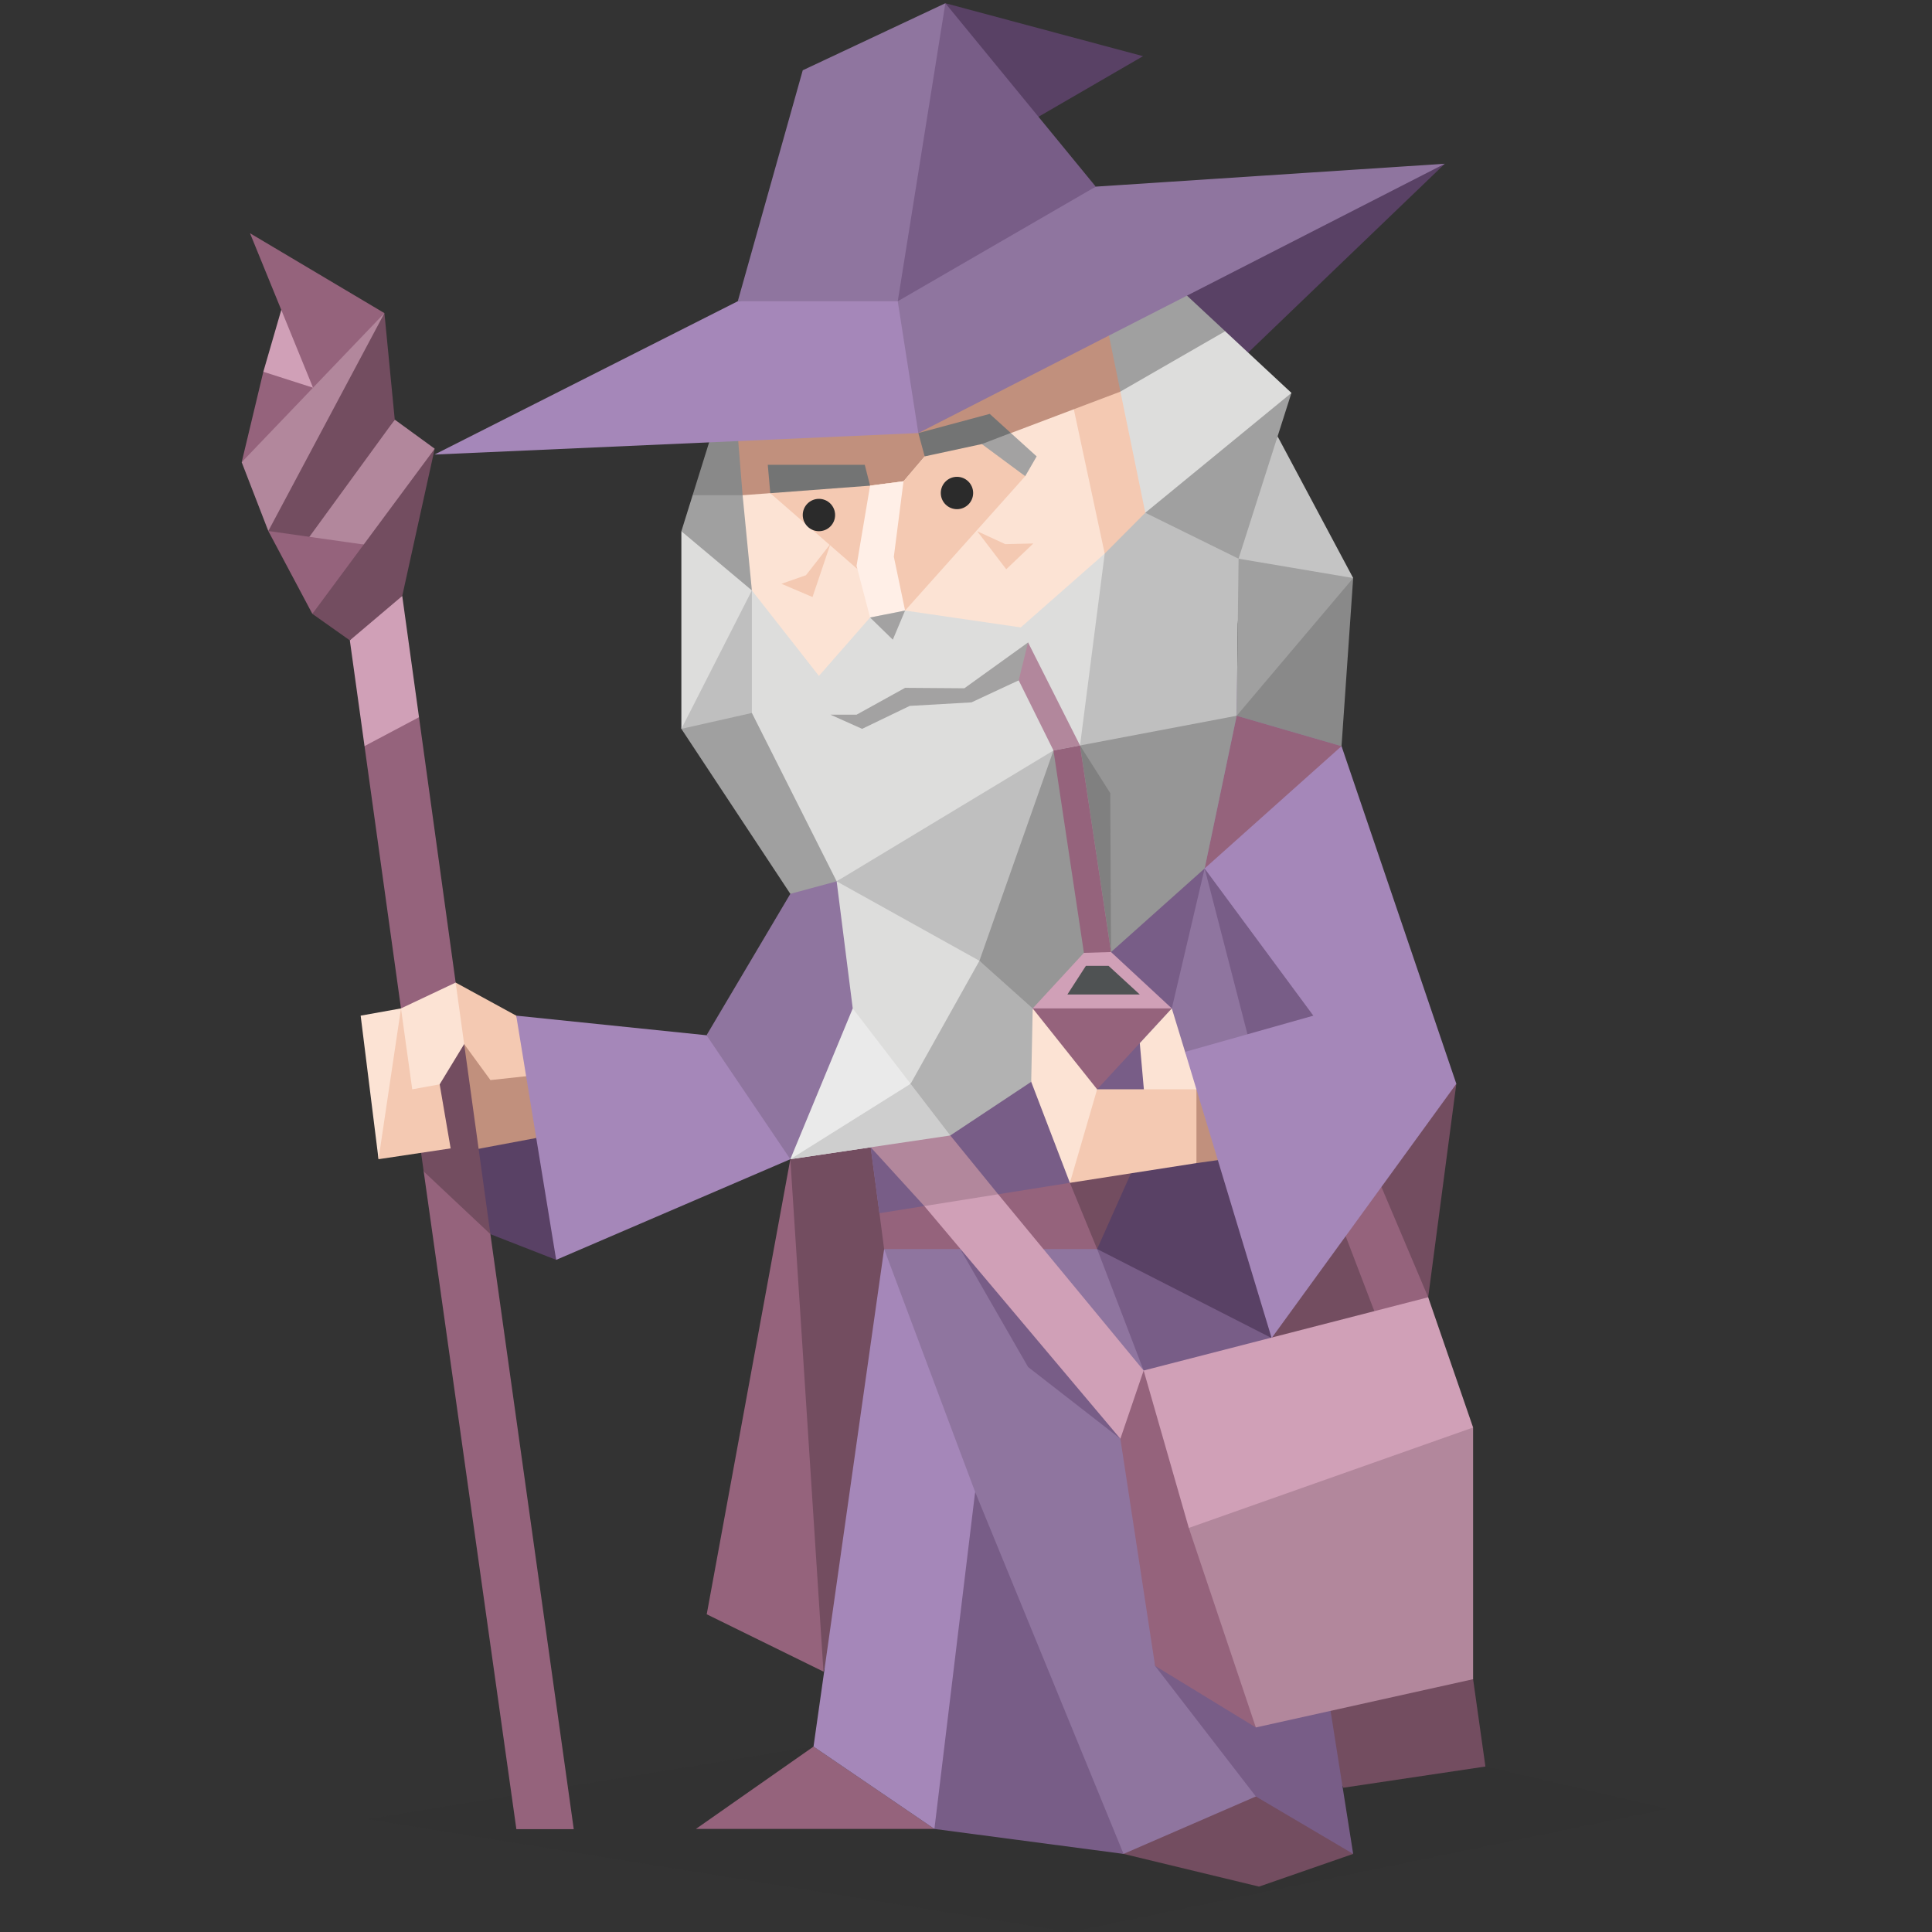 <svg id="illustration_layer_copy_3" data-name="illustration_layer copy 3" xmlns="http://www.w3.org/2000/svg" viewBox="0 0 400 400"><rect x="0" y="0" width="400" height="400" fill="#333333" stroke="none"/><defs><style>.cls-1,.cls-20,.cls-26{fill:#2b2b2b;}.cls-1{opacity:0.1;}.cls-2{fill:#594165;}.cls-3{fill:#c1907d;}.cls-4{fill:#95637c;}.cls-5{fill:#d0a0b7;}.cls-6{fill:#734d60;}.cls-7{fill:#b2879c;}.cls-8{fill:#f4c9b2;}.cls-9{fill:#fce3d4;}.cls-10{fill:#8f759f;}.cls-11{fill:#a587b9;}.cls-12{fill:#785d87;}.cls-13{fill:#a0a0a0;}.cls-14{fill:#bfbfbf;}.cls-15{fill:#dddddc;}.cls-16{fill:#898989;}.cls-17{fill:#c4c4c4;}.cls-18{fill:#737474;}.cls-19{fill:#a3a2a2;}.cls-21{fill:#ffefe7;}.cls-22{fill:#969696;}.cls-23{fill:#eaeaea;}.cls-24{fill:#b2b2b2;}.cls-25{fill:#cecece;}.cls-26{opacity:0.2;}.cls-27{fill:#4f5253;}</style></defs><title>analysts_INTJ_famous_fictional_gandalf_the_lord_of_the_rings</title><polygon class="cls-1" points="76.17 376.64 168.43 361.61 228.48 354.89 307.54 365.74 345.22 374.48 221.51 400 76.17 376.64"/><polygon class="cls-2" points="115.15 260.84 101.53 255.52 93.3 235.09 106.88 210.28 113.77 231.56 115.15 260.84"/><polygon class="cls-3" points="111.02 235.61 95.86 238.45 92.07 208.78 106.88 210.28 111.87 224.39 111.02 235.61"/><polygon class="cls-4" points="118.79 378.71 101.53 255.52 93.3 223.62 94.34 203.43 86.75 148.49 79.59 138.94 75.47 154.47 83.02 208.78 88.19 222.17 87.72 242.54 106.91 378.71 118.79 378.71"/><polygon class="cls-5" points="83.28 123.39 77.33 125.8 72.43 132.58 75.47 154.47 86.75 148.49 83.28 123.39"/><polygon class="cls-6" points="72.43 132.58 64.67 127.09 72.43 111.08 90 92.9 83.28 123.39 72.43 132.58"/><polygon class="cls-7" points="90 92.9 81.73 86.88 59.34 114.24 75.3 112.74 90 92.9"/><polygon class="cls-6" points="55.55 109.94 57.96 95.7 79.59 64.83 81.73 86.88 62.6 113.14 55.55 109.94"/><polygon class="cls-4" points="75.3 112.74 55.55 109.94 64.67 127.09 75.3 112.74"/><polygon class="cls-7" points="79.59 64.83 63.47 76.97 50.04 95.7 55.55 109.94 79.59 64.83"/><polygon class="cls-4" points="50.04 95.7 54.52 76.97 59.34 75.16 64.81 80.27 50.04 95.7"/><polygon class="cls-5" points="54.52 76.97 59.34 60.35 64.81 80.27 54.52 76.97"/><polygon class="cls-4" points="79.59 64.83 51.76 48.29 64.81 80.27 79.59 64.83"/><polygon class="cls-8" points="111.13 222.58 101.54 223.62 96.1 216.17 92.88 211.84 94.34 203.43 106.88 210.28 111.13 222.58"/><polygon class="cls-6" points="87.72 242.54 101.53 255.52 96.1 216.17 89.44 215.72 85.35 225.53 87.72 242.54"/><polygon class="cls-8" points="93.3 237.76 78.37 240 77.33 213.52 83.02 208.78 90 213.52 91.03 224.5 93.3 237.76"/><polygon class="cls-9" points="94.34 203.43 83.02 208.78 85.35 225.53 91.03 224.5 96.1 216.17 94.34 203.43"/><polygon class="cls-9" points="83.02 208.78 78.37 240 74.67 210.28 83.02 208.78"/><polygon class="cls-10" points="163.63 185.06 146.28 214.34 150.97 228.64 163.63 240 183.05 205.9 173.22 175.73 163.63 185.06"/><polygon class="cls-11" points="146.28 214.34 106.88 210.28 115.15 260.84 163.63 240 146.28 214.34"/><polygon class="cls-6" points="163.63 240 155.11 330.95 170.49 346.09 195.66 278.24 184.37 227 163.63 240"/><polygon class="cls-4" points="163.63 240 170.49 346.09 146.32 334.22 163.63 240"/><polygon class="cls-6" points="301.52 224.39 295.69 268.59 304.99 347.66 307.54 365.74 278.13 370.13 253.23 319.37 247.71 255.52 301.52 224.39"/><polygon class="cls-4" points="295.69 268.59 286.01 245.74 275.56 247.97 284.54 271.46 290.49 274.37 295.69 268.59"/><polygon class="cls-4" points="168.43 361.61 144.08 378.66 193.46 378.66 168.43 361.61"/><polygon class="cls-6" points="232.62 383.83 260.67 390.6 280.16 383.83 260.01 365.74 232.62 383.83"/><polygon class="cls-10" points="183.05 258.6 183.05 344.04 194.69 367.48 232.62 383.83 260.01 371.94 270.51 369.53 263.28 277.03 240.54 243.66 183.05 258.6"/><polygon class="cls-12" points="201.89 308.89 232.62 383.83 193.46 378.66 193.46 378.66 188.53 342.83 201.89 308.89"/><polygon class="cls-12" points="198.81 258.6 235.98 292.47 231.96 297.88 212.85 283.02 198.81 258.6"/><polygon class="cls-11" points="183.05 258.6 201.89 308.89 193.46 378.66 168.43 361.61 183.05 258.6"/><polygon class="cls-12" points="239.15 344.9 260.01 371.94 280.16 383.83 263.28 277.03 242.91 252.57 227.15 258.6 236.78 283.75 239.15 344.9"/><polygon class="cls-10" points="180.27 237.53 182.08 251.18 271.21 262.97 277.75 154.48 249.68 133.01 180.27 237.53"/><polygon class="cls-12" points="249.41 179.8 259.83 220.15 271.93 210.28 249.41 179.8"/><polygon class="cls-12" points="249.41 179.8 242.61 208.78 240.54 243.66 227.15 258.6 202.78 252.99 182.08 251.18 180.27 237.53 196.75 232.2 209.88 224.39 214.97 203.43 249.41 179.8"/><polygon class="cls-4" points="183.05 258.6 227.15 258.6 256.04 237.35 221.51 244.89 182.08 251.18 183.05 258.6"/><polygon class="cls-6" points="227.15 258.6 256.04 237.35 221.51 244.89 227.15 258.6"/><polygon class="cls-7" points="180.27 237.53 191.37 249.7 197.93 252.57 206.66 247.26 196.75 235.09 186.36 233.17 180.27 237.53"/><polygon class="cls-4" points="277.75 154.48 266.89 171.28 249.41 179.8 256.04 148.19 277.75 154.48"/><polygon class="cls-2" points="299.14 33.9 253.14 78.07 234.89 56.53 299.14 33.9"/><polygon class="cls-2" points="195.73 0.67 236.65 11.63 208.95 27.69 195.73 0.67"/><polygon class="cls-13" points="141.07 150.9 163.63 185.06 173.22 182.47 168.43 159.91 156.05 143.37 141.07 150.9"/><polygon class="cls-14" points="145.09 117.86 141.07 150.9 155.67 147.61 158.27 114.61 145.09 117.86"/><polygon class="cls-13" points="152.75 92.3 143.4 102.53 141.07 109.99 146.73 118.15 155.67 122.24 158.96 112.6 152.75 92.3"/><polygon class="cls-15" points="155.67 122.24 141.07 150.9 141.07 109.99 155.67 122.24"/><polygon class="cls-16" points="153.75 102.53 143.4 102.53 147.28 90.09 155.67 90.34 153.75 102.53"/><polygon class="cls-17" points="264.51 90.34 280.16 119.68 265.01 128.6 259.71 145.97 253.14 113.47 264.51 90.34"/><polygon class="cls-9" points="154.94 93.35 153.75 102.53 155.67 122.24 166.26 144.51 212.62 141.59 240 122.97 238.45 102.53 227.22 70.49 154.94 93.35"/><polygon class="cls-8" points="219.52 71.64 231.71 128.6 240 122.97 240.73 102.53 240 86.1 229.41 68.58 219.52 71.64"/><polygon class="cls-3" points="153.75 102.53 180.14 100.55 187.07 99.64 191.45 94.49 203.27 91.94 236.65 79.31 229.41 68.58 152.75 90.17 153.75 102.53"/><polygon class="cls-8" points="212.26 98.59 187.39 126.41 159.48 102.11 169.55 99.17 180.14 100.55 187.07 99.64 191.45 94.49 203.68 90.34 212.26 98.59"/><polygon class="cls-18" points="159.48 102.11 180.14 100.55 179.04 96.23 158.96 96.23 159.48 102.11"/><polygon class="cls-18" points="191.45 94.49 190.13 89.66 204.91 85.69 209.27 89.64 208.95 94.11 203.27 91.94 191.45 94.49"/><polygon class="cls-19" points="209.27 89.64 203.27 91.94 212.26 98.59 214.63 94.49 209.27 89.64"/><circle class="cls-20" cx="198.13" cy="102.07" r="3.35"/><circle class="cls-20" cx="169.55" cy="106.63" r="3.35"/><polygon class="cls-8" points="202.33 109.99 208.33 117.86 213.94 112.52 208.14 112.66 202.33 109.99"/><polygon class="cls-8" points="171.94 112.6 168.22 123.61 161.79 120.87 166.87 119.09 171.94 112.6"/><polyline class="cls-21" points="187.07 99.64 186.99 100.22 185.06 115.26 187.39 126.41 180.14 127.85 177.34 117.15 180.14 100.55"/><polygon class="cls-15" points="155.67 122.24 169.55 139.94 180.14 127.85 187.39 126.41 211.34 129.9 228.72 114.61 256.43 115.67 240 154.82 219.52 161.39 173.22 182.47 155.67 147.61 155.67 122.24"/><polygon class="cls-19" points="187.39 126.41 184.85 132.44 180.14 127.85 187.39 126.41"/><polygon class="cls-19" points="171.94 147.97 177.34 147.97 187.39 142.41 199.66 142.5 212.85 133.01 214.63 139.13 201.12 145.42 188.35 146.15 178.49 150.9 171.94 147.97"/><polygon class="cls-14" points="228.72 114.61 223.61 154.34 247.21 152.63 256.04 148.19 256.43 115.67 248.4 102.07 237.12 106.16 228.72 114.61"/><polygon class="cls-14" points="173.22 182.47 218.11 155.38 223.61 154.34 235.98 169.73 230.03 197.11 218.11 207.45 193.14 201.76 173.22 182.47"/><polygon class="cls-22" points="223.61 154.34 256.04 148.19 249.41 179.8 230.03 197.11 223.61 154.34"/><polygon class="cls-15" points="173.22 182.47 202.78 198.92 208.44 220.15 188.53 224.39 180.96 224.39 176.55 208.78 173.22 182.47"/><polygon class="cls-23" points="176.55 208.78 163.63 240 180.27 237.53 188.53 224.39 176.55 208.78"/><polygon class="cls-13" points="229.41 68.58 231.97 81.07 238.45 91.57 237.12 106.16 256.43 115.67 267.38 81.35 256.43 78.16 253.67 68.58 240.73 56.53 229.41 68.58"/><polygon class="cls-16" points="280.16 119.68 277.75 154.48 256.04 148.19 266.65 129.42 280.16 119.68"/><polygon class="cls-15" points="267.38 81.35 237.12 106.16 231.97 81.07 253.66 68.58 267.38 81.35"/><polygon class="cls-13" points="280.16 119.68 256.43 115.67 256.04 148.19 280.16 119.68"/><polygon class="cls-11" points="89.96 94.11 190.13 89.66 193.38 72.59 190.13 56.53 152.75 62.37 89.96 94.11"/><polygon class="cls-10" points="185.87 62.37 202.33 48.13 226.86 38.64 299.14 33.9 190.13 89.66 185.87 62.37"/><polygon class="cls-10" points="185.87 62.37 196.88 38.64 195.73 0.67 166.2 14.55 152.75 62.37 185.87 62.37"/><polygon class="cls-12" points="195.73 0.67 226.86 38.64 185.87 62.37 195.73 0.67"/><polygon class="cls-22" points="218.11 155.38 202.78 198.92 208.44 205.25 213.81 208.78 230.03 197.11 218.11 155.38"/><polygon class="cls-24" points="202.78 198.92 188.53 224.39 188.53 232.2 196.75 235.09 213.5 223.98 215.57 217 213.81 208.78 202.78 198.92"/><polygon class="cls-25" points="188.53 224.39 163.63 240 196.75 235.09 188.53 224.39"/><polygon class="cls-11" points="249.41 179.8 271.93 210.28 280.5 221.57 301.52 224.39 277.75 154.48 249.41 179.8"/><polygon class="cls-2" points="263.28 277.03 227.15 258.6 245.36 217.78 259.49 243.66 263.28 277.03"/><polygon class="cls-26" points="223.61 154.34 229.87 164.21 230.03 197.11 221.51 157.58 223.61 154.34"/><polygon class="cls-7" points="212.85 133.01 223.61 154.34 218.11 155.38 210.91 140.86 212.85 133.01"/><polygon class="cls-4" points="223.61 154.34 230.03 197.11 225.04 201.44 218.11 155.38 223.61 154.34"/><polygon class="cls-5" points="230.03 197.11 242.61 208.78 228.21 211.84 213.81 208.78 224.41 197.28 230.03 197.11"/><polygon class="cls-27" points="224.82 199.97 229.52 199.97 235.98 205.9 220.99 205.9 224.82 199.97"/><polygon class="cls-4" points="242.61 208.78 227.15 225.53 219.87 220.15 213.81 208.78 242.61 208.78"/><polygon class="cls-9" points="245.36 217.78 242.61 208.78 235.98 215.97 237.1 228.64 249.84 227.23 245.36 217.78"/><polygon class="cls-9" points="221.51 244.89 213.5 223.98 213.81 208.78 227.15 225.53 228.21 235.09 221.51 244.89"/><polygon class="cls-8" points="247.71 225.53 227.15 225.53 221.51 244.89 247.71 240.81 254.49 232.2 247.71 225.53"/><polygon class="cls-3" points="247.71 225.53 247.71 240.81 252.14 240.19 253.23 232.2 247.71 225.53"/><polygon class="cls-11" points="271.93 210.28 245.36 217.78 263.28 277.03 301.52 224.39 271.93 210.28"/><polygon class="cls-5" points="206.66 247.26 191.37 249.7 231.96 297.88 238 297.53 236.78 283.75 206.66 247.26"/><polygon class="cls-4" points="231.96 297.88 239.15 344.9 260.01 357.65 252.28 313.03 236.78 283.75 231.96 297.88"/><polygon class="cls-7" points="246.13 316.34 266.44 290.5 304.99 295.55 304.99 347.66 260.01 357.65 246.13 316.34"/><polygon class="cls-5" points="236.78 283.75 246.13 316.34 304.99 295.55 295.69 268.59 236.78 283.75"/></svg>